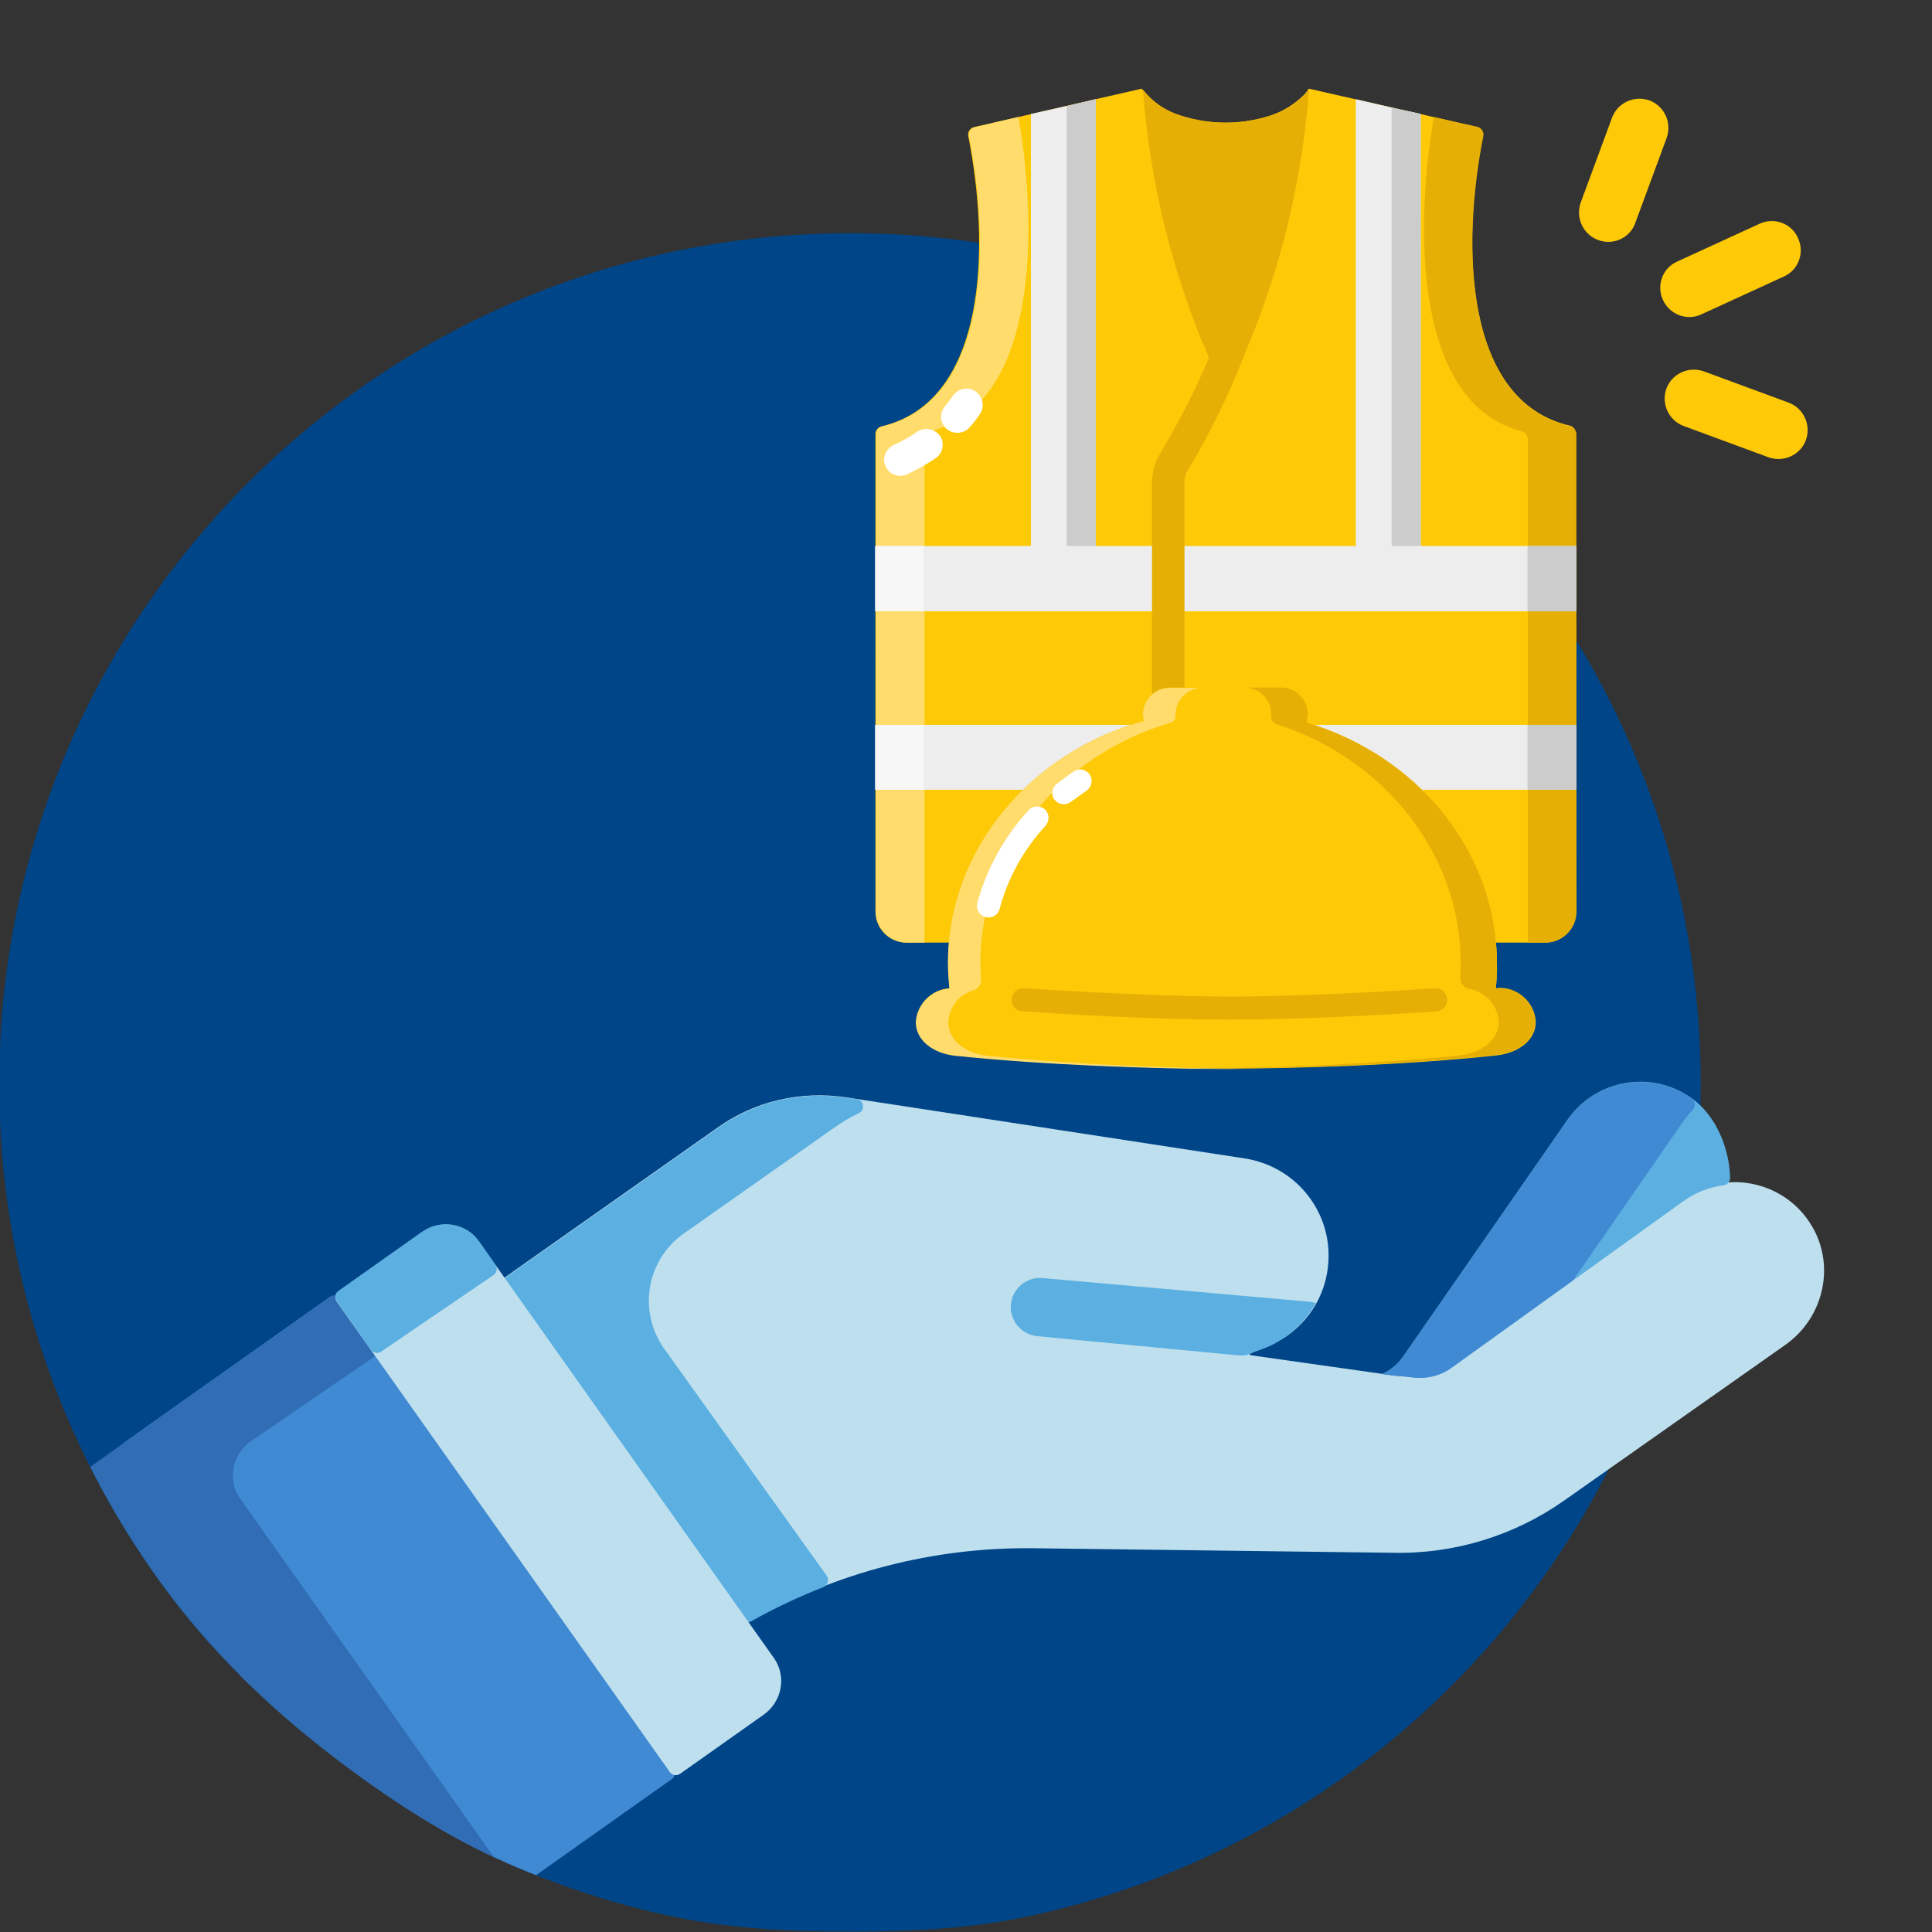 <svg xmlns="http://www.w3.org/2000/svg" xmlns:xlink="http://www.w3.org/1999/xlink" id="Capa_1" x="0" y="0" viewBox="0 0 512 512" style="enable-background:new 0 0 512 512" xml:space="preserve"><rect x="0" y="0" width="512" height="512" fill="#333333" stroke="none"/><style>.st1{fill:#fec907}.st2{fill:#e5af05}.st3{fill:#ffdc6c}.st4{fill:#ededed}.st5{fill:#ccc}.st6{fill:#f7f7f7}.st7{fill:#fff}.st9{fill:#bddfee}.st10{fill:#5bb0e1}.st11{fill:#4089d3}</style><path d="M450.7 287.3c0 109.1-77.5 200.1-180.4 221-14.5 2.9-29.6 3.6-45 3.6-16.1 0-31.8-.8-47-4s-29.9-8-43.8-14.1c-16.6-7.3-32.1-17.5-46.3-28.4-17.3-13.3-32.6-28.1-45.4-45.7-27.1-37.3-43-83-43-132.4 0-124.6 100.9-225.5 225.5-225.5s225.4 100.9 225.4 225.5z" style="fill:#004588"></path><path class="st1" d="M440.7 79.5c-1.8-3.9-.1-8.5 3.8-10.2l21.8-10c3.9-1.8 8.5-.1 10.2 3.8 1.8 3.9.1 8.5-3.8 10.2l-21.8 10c-3.8 1.8-8.4.1-10.2-3.8zM468.7 121.2l-22.5-8.3c-4-1.5-6-5.9-4.6-9.9 1.5-4 5.9-6 9.9-4.6l22.5 8.3c4 1.5 6 5.9 4.6 9.9-1.5 4-5.9 6-9.9 4.6zM423.5 63.6c-4-1.5-6-5.9-4.6-9.9l8.3-22.5c1.5-4 5.9-6 9.9-4.6 4 1.5 6 5.9 4.6 9.9L433.4 59c-1.4 4.1-5.9 6.1-9.9 4.6z"></path><g id="Safety_Equipment"><path class="st1" d="M417.7 115v126.6c0 .3 0 .6-.1.8-.4 4.2-3.9 7.4-8.1 7.4H240.2c-4.5 0-8.2-3.7-8.2-8.2V115c0-1 .7-1.8 1.6-2 28.2-6.7 28.7-48.1 23-76.9-.2-1.1.4-2.1 1.5-2.4 8.8-2 25.4-5.8 32.2-7.4 4.1-.9 8.2-1.9 12.3-2.8.1 0 .1.1.1.2 2.6 3.4 6.2 5.8 10.3 7 7.6 2.4 15.8 2.4 23.4 0 3.5-1.1 6.6-3 9.2-5.6.4-.4.8-.9 1.1-1.4.1-.1.1-.2.2-.2 4.1.9 8.2 1.9 12.3 2.8 5.8 1.3 11.5 2.6 17.2 3.9 5 1.2 10 2.3 15 3.4 1.1.2 1.8 1.3 1.6 2.3-5.7 28.7-5.2 70.3 23 76.9.8.2 1.4.8 1.5 1.5.2.3.2.5.2.7z"></path><path class="st2" d="M417.7 115c0-1-.7-1.8-1.6-2-28.3-6.7-28.7-48.2-23-76.9.2-1.1-.4-2.1-1.5-2.4-3.9-.9-7.7-1.8-11.6-2.7-5.1 29.6-5.3 75.9 23.3 83.3 1 .3 1.6 1.2 1.6 2.2v133.3h4.7c4.5 0 8.2-3.7 8.2-8.2l-.1-126.6z"></path><path class="st3" d="M232.2 115c0-1 .7-1.8 1.6-2 28.3-6.7 28.7-48.2 23-76.9-.2-1.1.4-2.1 1.5-2.4 3.9-.9 7.7-1.8 11.6-2.7 5.1 29.6 5.3 75.9-23.3 83.3-1 .3-1.6 1.2-1.6 2.2v133.3h-4.7c-4.5 0-8.2-3.7-8.2-8.2l.1-126.6z"></path><path class="st4" d="M290.4 26.3v127.9h-17.2v-124c5.7-1.3 11.5-2.5 17.2-3.9zM376.5 30.2v124h-17.2V26.3c3.2.7 6.3 1.5 9.5 2.2 2.5.6 5.1 1.1 7.7 1.7z"></path><path class="st5" d="M282.7 28.1v126.1h7.7V26.3c-2.6.6-5.1 1.2-7.7 1.8zM376.5 30.2v124h-7.7V28.5c2.5.6 5.1 1.1 7.7 1.7z"></path><path class="st4" d="M232.1 144.7h185.6V162H232.1v-17.3zM232.1 192.1h185.6v17.2H232.1v-17.2z"></path><path class="st5" d="M404.8 144.7h12.9V162h-12.9v-17.3zM404.8 192.1h12.9v17.2h-12.9v-17.2z"></path><path class="st6" d="M231.9 144.7h12.9V162h-12.9v-17.3zM231.9 192.1h12.9v17.2h-12.9v-17.2z"></path><path class="st2" d="M313.9 243.6V127.8c0-1.1.3-2.3.9-3.2 6-10 11.1-20.5 15.3-31.4 9.4-22.1 15-45.6 16.8-69.5-2.6 3.4-6.2 5.8-10.3 7-7.6 2.4-15.8 2.4-23.4 0-4.1-1.2-7.7-3.6-10.3-7 1.8 24.5 7.7 48.6 17.5 71.1-3.7 8.7-8 17.2-12.9 25.3-1.4 2.3-2.2 5-2.2 7.7v115.7c0 2.1.4 4.2 1.2 6.2h11c-2.2-1.2-3.6-3.6-3.6-6.1z"></path><path class="st7" d="M250.4 107.7c.8-.9 1.5-1.9 2.2-2.9 1.4-1.9 4.1-2.4 6-1 1.9 1.4 2.4 4 1.1 5.9-.8 1.2-1.7 2.4-2.7 3.5-1.5 1.8-4.3 2-6.1.5-1.8-1.5-2-4.1-.5-6zM236.7 118c2.2-1 4.4-2.2 6.4-3.6 2-1.3 4.6-.8 6 1.1 1.3 1.9.8 4.6-1.1 5.9-2.4 1.6-5 3.1-7.6 4.3-2.2 1-4.7.1-5.7-2.1-1-2-.1-4.5 2-5.6z"></path><path class="st1" d="M396.4 262c.2-2.2.4-4.4.3-6.6 0-29.9-21.2-55.2-50.4-63.9l.3-2.1c0-4-3.2-7.2-7.1-7.2h-29.4c-4 0-7.2 3.3-7.1 7.2l.2 1.6c-30 8.3-51.9 33.9-51.9 64.3 0 2.3.1 4.6.4 6.9v-.3c-4.8.3-8.6 4.1-8.9 8.9 0 4.9 4.7 8.3 10.5 8.9 24 2.5 53.8 3.5 71.8 3.5s47.4-.9 71.4-3.5c5.8-.6 10.5-4 10.5-8.9-.3-5.2-4.8-9.2-10-8.9-.3 0-.4 0-.6.1z"></path><path class="st3" d="M261.8 279.8c-5.8-.6-10.5-4-10.5-8.9.2-3.9 2.8-7.3 6.5-8.4 1.4-.4 2.3-1.6 2.2-3.1-.1-1.3-.2-2.9-.2-4 0-29.9 21.2-55.3 50.5-63.9.8-.2 1.3-1 1.2-1.8v-.2c0-4 3.2-7.2 7.1-7.2H310c-4 0-7.2 3.3-7.1 7.2l.2 1.6c-30 8.3-51.9 33.9-51.9 64.3 0 2.3.4 6.6.4 6.6-4.8.3-8.6 4.1-8.9 8.9 0 4.9 4.7 8.3 10.5 8.9 24 2.5 53.8 3.5 71.8 3.5h4.3c-18.2-.2-45.3-1.2-67.5-3.5z"></path><path class="st7" d="M280 207.8c1.5-1.2 3-2.3 4.6-3.4 1.4-.9 3.3-.5 4.2.9.9 1.4.5 3.2-.8 4.2l-4.2 3c-1.3 1-3.2.8-4.3-.5-1-1.2-.8-3.1.5-4.2zM259 239.3c2.5-9.2 7.2-17.6 13.6-24.6 1.1-1.2 3.1-1.3 4.3-.2 1.2 1.1 1.3 3 .2 4.3-5.8 6.3-10 13.8-12.2 22.1-.4 1.6-2.1 2.6-3.7 2.1-1.7-.4-2.6-2-2.2-3.7z"></path><path class="st2" d="M396.4 262c.2-2.2.4-4.4.3-6.6 0-29.9-21.2-55.2-50.4-63.9l.3-2.1c0-4-3.2-7.2-7.1-7.2h-9.7c4 0 7.2 3.3 7.1 7.2-.2 1.2.5 2.3 1.7 2.6 28.2 9.2 48.5 34.1 48.5 63.3 0 1.2 0 2.4-.1 3.7-.1 1.5 1 2.9 2.5 3.1 4.3.8 7.5 4.4 7.7 8.7 0 4.9-4.7 8.3-10.5 8.9-22 2.3-48.4 3.3-66.5 3.4h4.8c18 0 47.4-.9 71.4-3.5 5.8-.6 10.5-4 10.5-8.9-.3-5.2-4.8-9.2-10-8.9-.2.1-.3.1-.5.2z"></path><path class="st2" d="M325.7 270.2c-11.4 0-30.2-.5-54.8-2.2-1.7-.1-2.9-1.6-2.8-3.3.1-1.6 1.5-2.9 3.2-2.8 25 1.6 43.3 2.2 54.4 2.2 11.2 0 29.6-.5 54.6-2.2 1.7-.1 3.1 1.2 3.2 2.9.1 1.6-1.1 3.1-2.8 3.2-24.6 1.7-43.5 2.2-55 2.2z"></path></g><g><defs><path id="SVGID_1_" d="M562.1 304.5c0 109.1-188.9 182.9-291.8 203.8-14.5 2.9-29.6 3.6-45 3.6-16.1 0-31.8-.8-47-4s-29.9-8-43.8-14.1c-16.6-7.3-32.1-17.5-46.3-28.4-17.3-13.3-32.6-28.1-45.4-45.7-27.1-37.3-43-83-43-132.4 0-124.6 100.9-225.5 225.5-225.5s336.8 118.1 336.8 242.7z"></path></defs><clipPath id="SVGID_00000170968427631836446050000008756354157258245251_"><use xlink:href="#SVGID_1_" style="overflow:visible"></use></clipPath><g style="clip-path:url(#SVGID_00000170968427631836446050000008756354157258245251_)"><path class="st9" d="M479.6 324c-7.4-11.3-22.7-14.1-33.6-6.3l-60.9 42.9c-3.1 2.2-11.4 4.3-15.2 4l-38.1-5.4c-3.1-.3 6.4-3.2 9-5 6-4.1 10.2-10.6 11.1-18.3 1.7-14-8-26.7-22-28.9l-105.7-16.2c-12-1.8-24.2 1-34 8l-56.1 39.5c-.9.6-1.1 1.9-.5 2.7l62.7 88c.6.8 1.7 1.1 2.6.6 22.7-12.9 48.5-19.6 74.8-19.3l95.2 1.2c16.4.4 32.4-4.5 45.7-13.9l58.4-41.1c10.5-7.3 13.7-21.7 6.6-32.5z"></path><path class="st10" d="m181.2 326.9 39.8-28c2.1-1.5 4.3-2.8 6.6-3.9 1.7-.8 1.4-3.4-.5-3.7l-2.8-.4c-12-1.8-24.2 1-34 8l-56.1 39.5c-.9.6-1.1 1.9-.5 2.7l62.7 88c.6.8 1.7 1.1 2.6.6 6.2-3.5 12.6-6.5 19.2-9.1 1.2-.5 1.6-1.9.9-3L176 357.4c-7-9.9-4.7-23.5 5.2-30.5z"></path><path class="st11" d="M90.1 344.2c-.6-.9-1.8-1.1-2.7-.5L33.3 382c-5 3.5-6.2 10.3-2.8 15.1l78.2 110.4c3.4 4.8 10.2 5.9 15.2 2.3l54.1-38.3c.9-.6 1.1-1.8.5-2.7L90.1 344.2z"></path><path d="m123.9 509.9 11.4-8.1c.9-.6 1.1-1.8.5-2.7l-72.2-102c-3.4-4.8-2.1-11.6 2.8-15.1l32.4-22.2c.9-.6 1.1-1.9.5-2.7l-9.1-12.9c-.6-.9-1.8-1.1-2.7-.5L33.4 382l-71.9 51.1 139.2 92.7 23.2-15.9z" style="fill:#306db5"></path><path class="st9" d="M177.5 469.6c.6.9 1.8 1.1 2.7.5l22.2-15.7c4.9-3.5 6.1-10.2 2.7-15L126.9 329c-3.4-4.8-10.1-5.9-15-2.5l-22.2 15.7c-.9.6-1.1 1.8-.5 2.7l88.3 124.7z"></path><path class="st10" d="M130.8 337.9c.9-.6 1.1-1.9.5-2.7l-4.4-6.3c-3.4-4.8-10.1-5.9-15-2.5l-22.2 15.7c-.9.6-1.1 1.8-.5 2.7l9.1 12.9c.6.9 1.8 1.1 2.7.5l29.8-20.3zM375.1 365.1c3.3.3 6.7-.6 9.4-2.5l61.5-44.2c3.3-2.4 7-3.8 10.8-4.3 1-.1 1.7-1 1.7-2-.2-7.8-3.7-16.4-10.1-21-10.7-7.7-25.6-5.1-33.1 5.8l-43.4 62.5c-1.4 2-3.3 3.7-5.6 4.7l8.8 1z"></path><path class="st11" d="M446.2 297c.7-1 1.5-2 2.4-2.9.8-.9.7-2.2-.2-2.9-10.7-7.7-25.6-5.1-33.1 5.8l-43.4 62.5c-1.4 2-3.3 3.7-5.6 4.7l8.8.9c3.3.3 6.7-.6 9.4-2.5l32.1-23.1c.2-.1.3-.3.5-.5l29.1-42z"></path><path class="st10" d="M328.3 359.2c2.2.1 2.4-.2 4.3-1 .9-.3 2-.7 3-1.1 5.5-2.3 10.2-6.5 13.1-11.8-.5-.1-.9-.2-1.4-.3l-71-6.3c-4.3-.4-8 2.8-8.4 7-.4 4.2 2.8 8 7 8.4l53.4 5.1z"></path></g></g></svg>